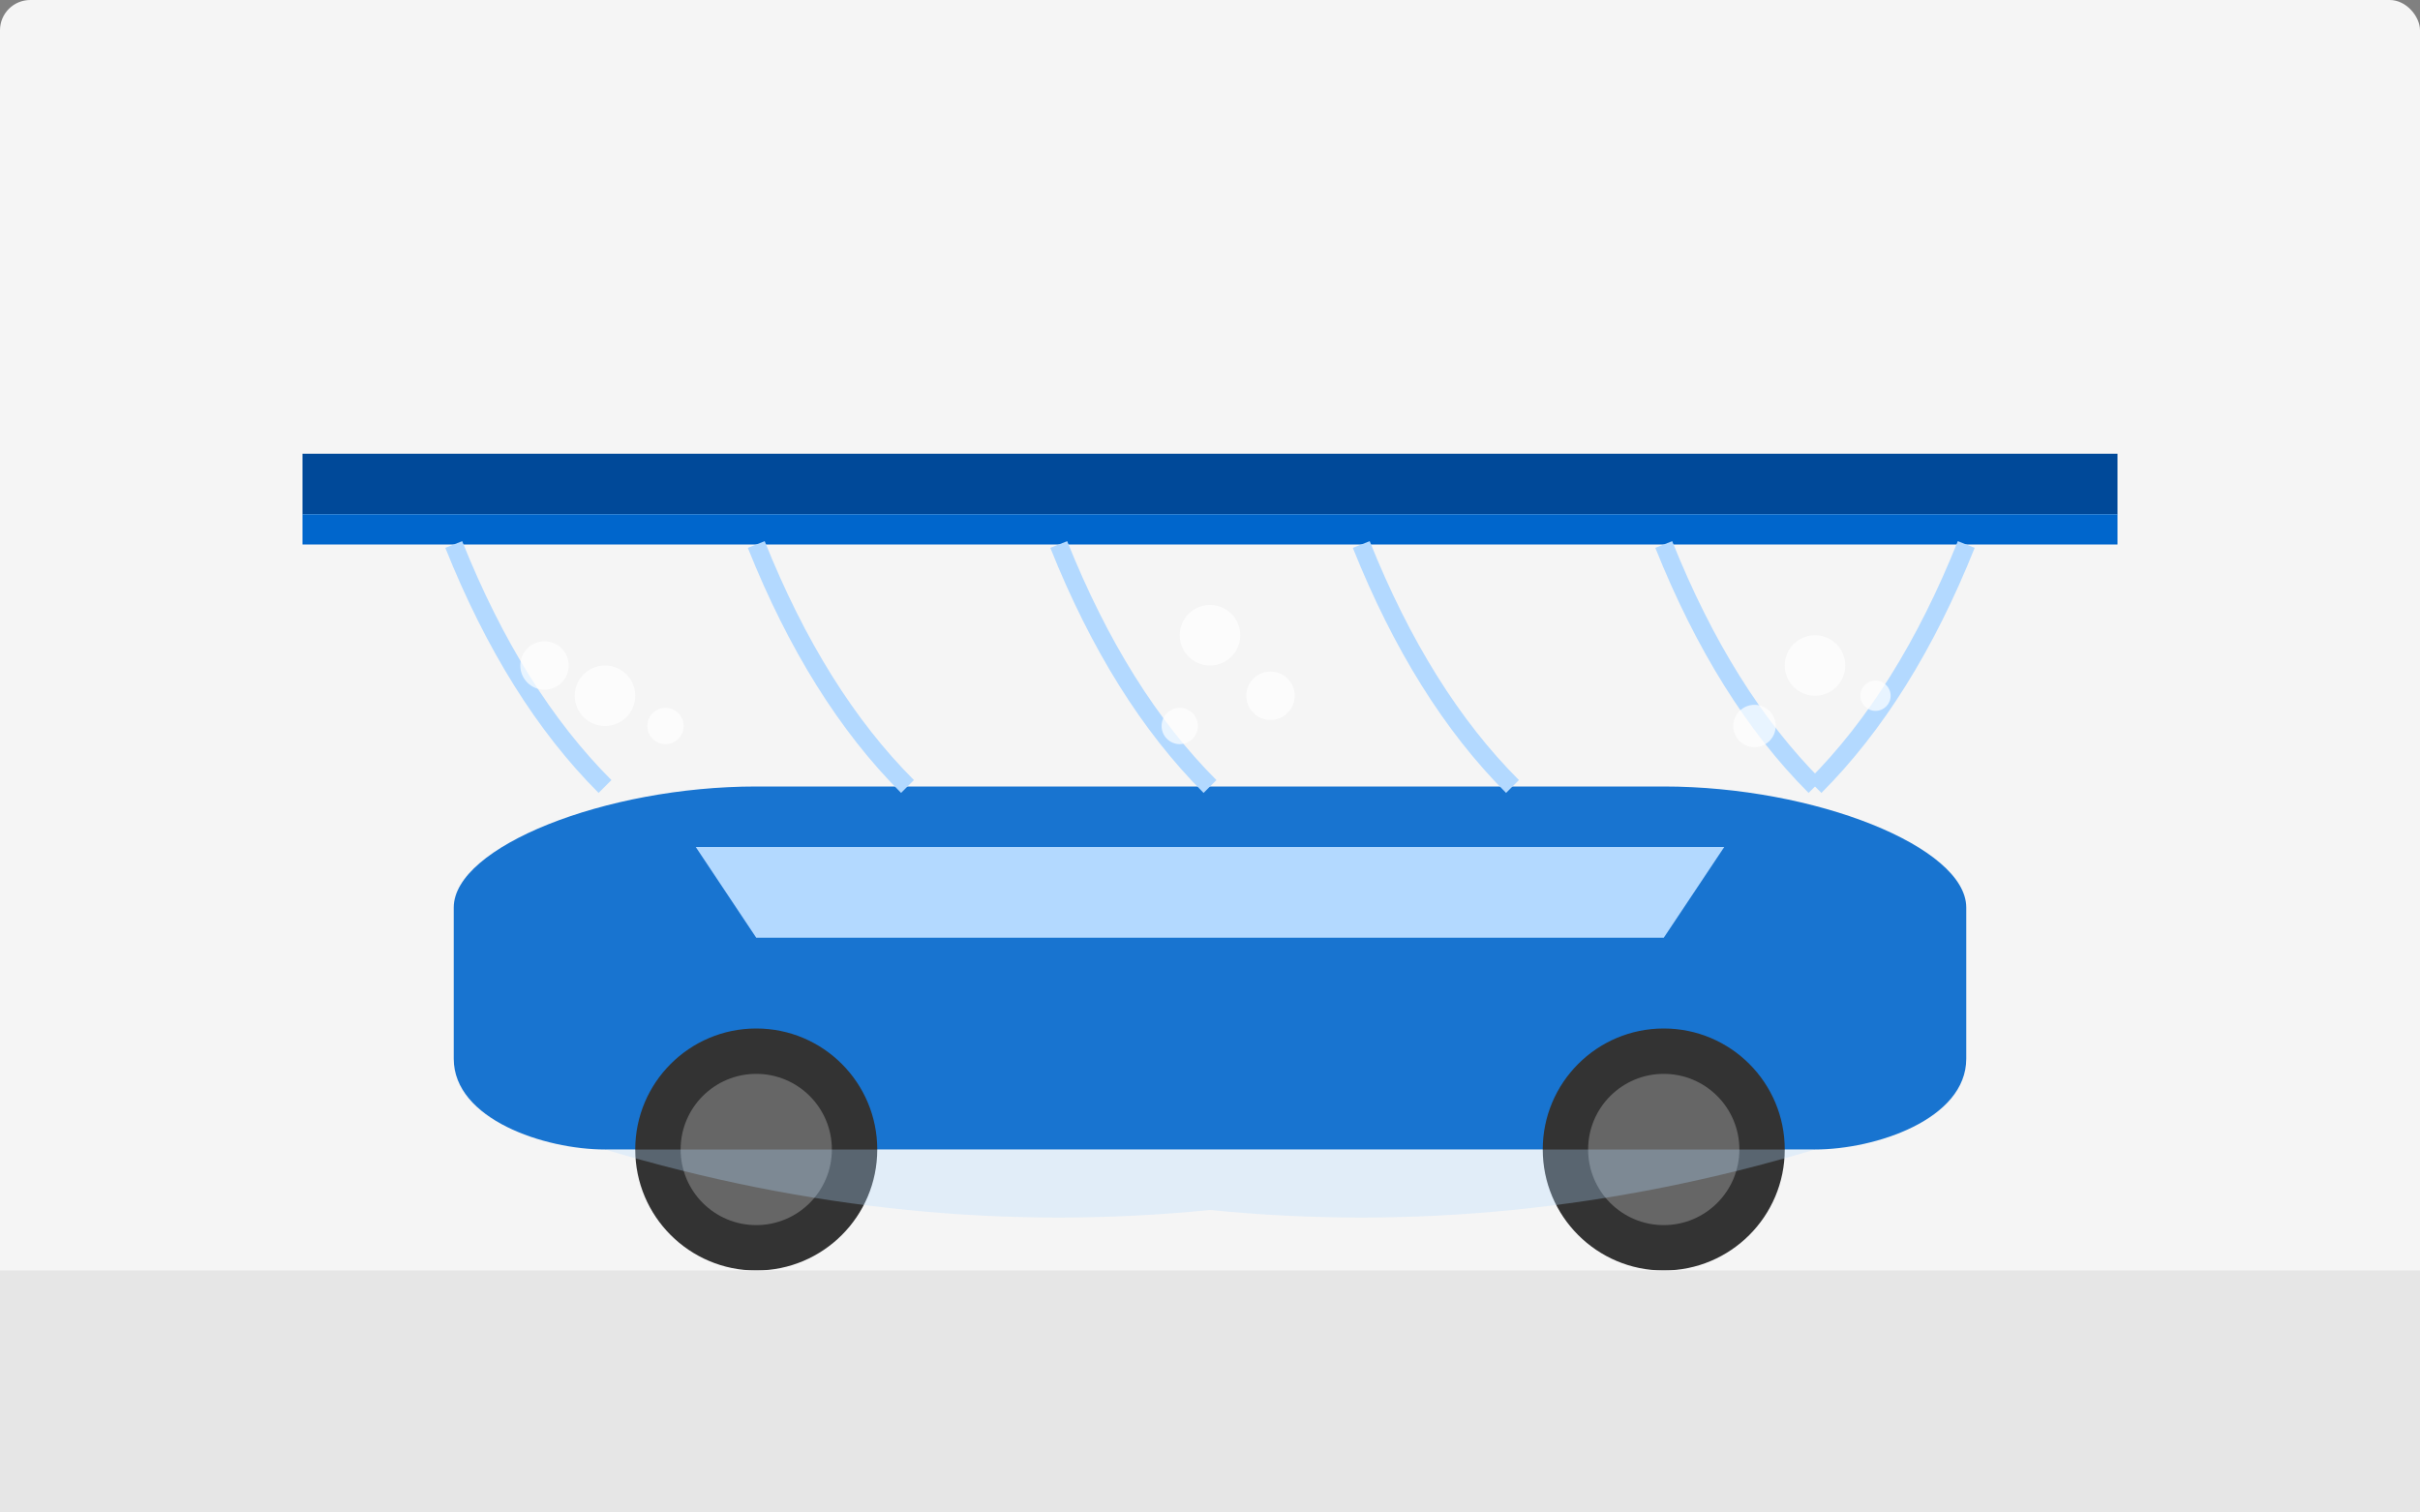 <svg xmlns="http://www.w3.org/2000/svg" viewBox="0 0 800 500" width="800" height="500">
  <rect x="0" y="0" width="800" height="500" fill="#808080" stroke="none"/>
  <!-- Background -->
  <rect width="800" height="500" fill="#f5f5f5" rx="10" ry="10"/>
  
  <!-- Car silhouette -->
  <path d="M150,300 C150,280 200,260 250,260 L550,260 C600,260 650,280 650,300 L650,350 C650,370 620,380 600,380 L200,380 C180,380 150,370 150,350 Z" fill="#0066cc" opacity="0.9"/>
  
  <!-- Car windows -->
  <path d="M230,280 L250,310 L550,310 L570,280 Z" fill="#b3d9ff"/>
  
  <!-- Car wheels -->
  <circle cx="250" cy="380" r="40" fill="#333"/>
  <circle cx="250" cy="380" r="25" fill="#666"/>
  <circle cx="550" cy="380" r="40" fill="#333"/>
  <circle cx="550" cy="380" r="25" fill="#666"/>
  
  <!-- Car wash elements -->
  <rect x="100" y="150" width="600" height="20" fill="#004999"/>
  <rect x="100" y="170" width="600" height="10" fill="#0066cc"/>
  
  <!-- Water jets -->
  <path d="M150,180 Q170,230 200,260" stroke="#b3d9ff" stroke-width="6" fill="none"/>
  <path d="M250,180 Q270,230 300,260" stroke="#b3d9ff" stroke-width="6" fill="none"/>
  <path d="M350,180 Q370,230 400,260" stroke="#b3d9ff" stroke-width="6" fill="none"/>
  <path d="M450,180 Q470,230 500,260" stroke="#b3d9ff" stroke-width="6" fill="none"/>
  <path d="M550,180 Q570,230 600,260" stroke="#b3d9ff" stroke-width="6" fill="none"/>
  <path d="M650,180 Q630,230 600,260" stroke="#b3d9ff" stroke-width="6" fill="none"/>
  
  <!-- Soap bubbles -->
  <circle cx="200" cy="230" r="10" fill="white" opacity="0.7"/>
  <circle cx="220" cy="240" r="6" fill="white" opacity="0.7"/>
  <circle cx="180" cy="220" r="8" fill="white" opacity="0.7"/>
  <circle cx="400" cy="210" r="10" fill="white" opacity="0.7"/>
  <circle cx="420" cy="230" r="8" fill="white" opacity="0.7"/>
  <circle cx="390" cy="240" r="6" fill="white" opacity="0.7"/>
  <circle cx="600" cy="220" r="10" fill="white" opacity="0.7"/>
  <circle cx="580" cy="240" r="7" fill="white" opacity="0.7"/>
  <circle cx="620" cy="230" r="5" fill="white" opacity="0.7"/>
  
  <!-- Ground -->
  <rect x="0" y="420" width="800" height="80" fill="#e6e6e6"/>
  
  <!-- Soap runoff -->
  <path d="M200,380 Q300,410 400,400 Q500,410 600,380" fill="#b3d9ff" opacity="0.3"/>
</svg>
